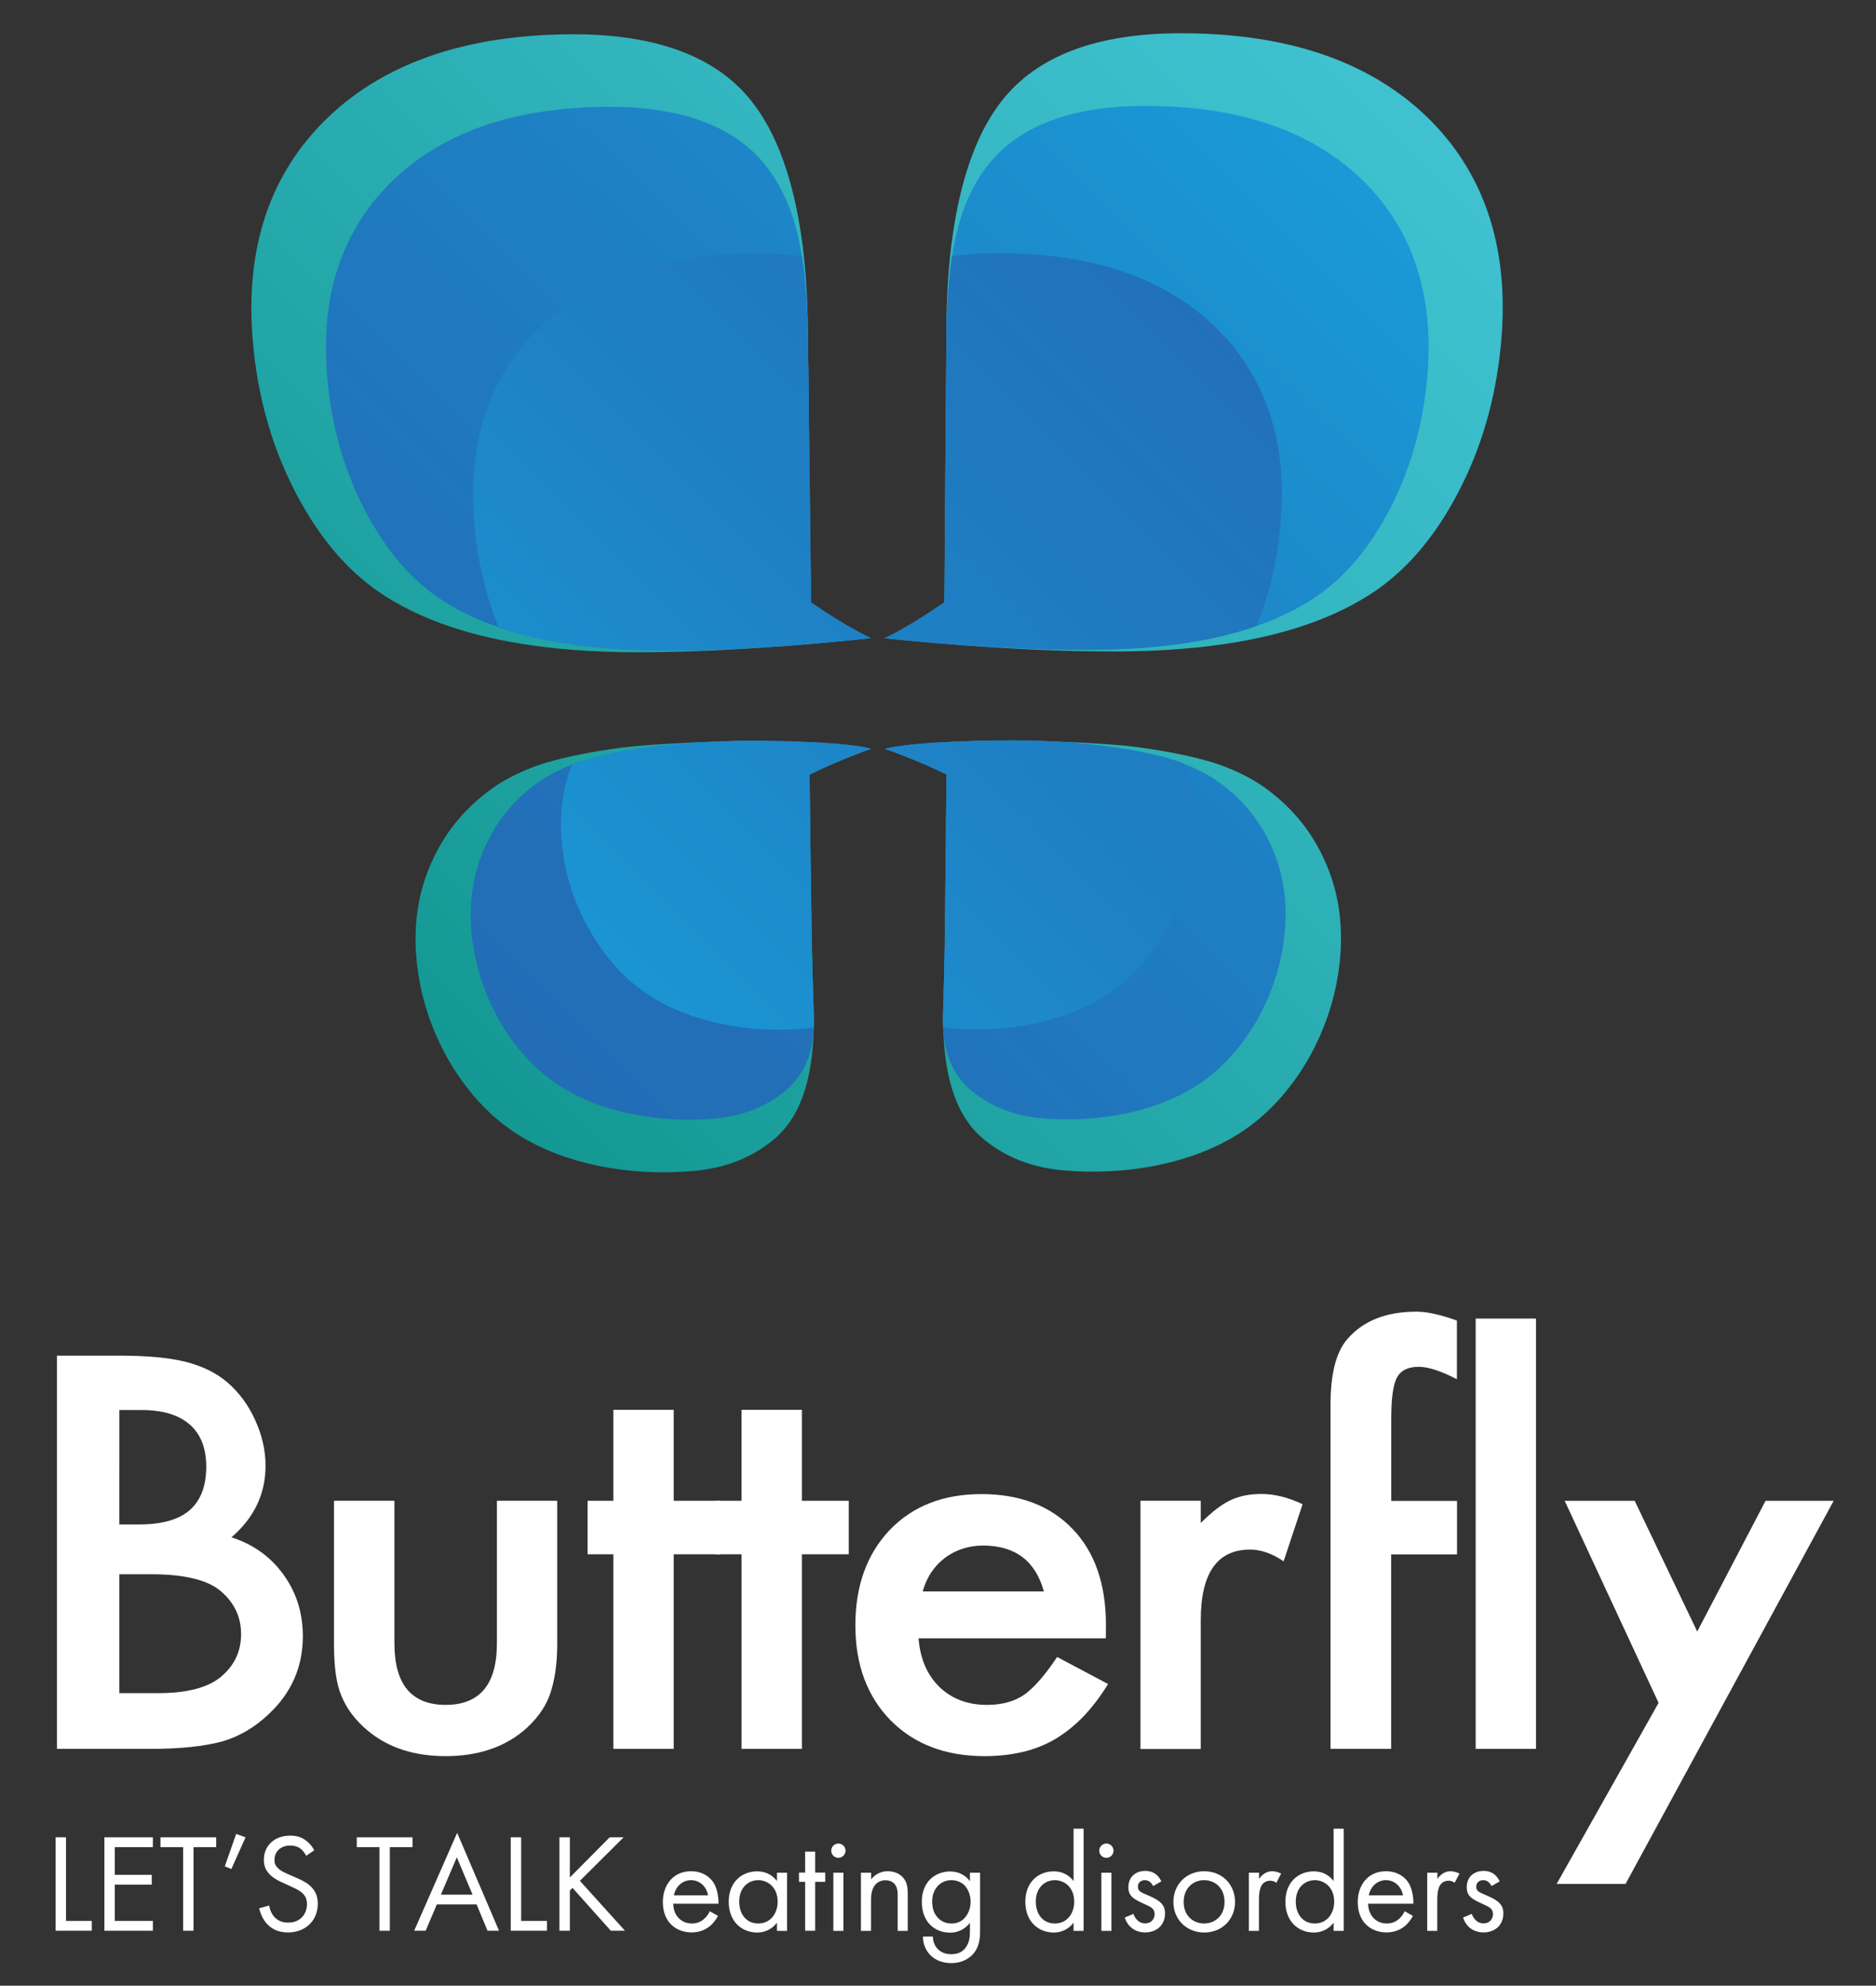 <?xml version="1.0" encoding="utf-8"?>
<!-- Generator: Adobe Illustrator 24.0.1, SVG Export Plug-In . SVG Version: 6.00 Build 0)  -->
<svg version="1.1" id="Layer_1" xmlns="http://www.w3.org/2000/svg" xmlns:xlink="http://www.w3.org/1999/xlink" x="0px" y="0px"
	 viewBox="0 0 1680 1778.5" style="enable-background:new 0 0 1680 1778.5;" xml:space="preserve">
<rect x="0" y="0" width="1680" height="1778.5" fill="#333333" stroke="none"/>
<style type="text/css">
	.st0{clip-path:url(#SVGID_2_);fill:url(#SVGID_3_);}
	.st1{clip-path:url(#SVGID_5_);fill:url(#SVGID_6_);}
	.st2{clip-path:url(#SVGID_8_);fill:url(#SVGID_9_);}
	.st3{clip-path:url(#SVGID_11_);fill:url(#SVGID_12_);}
	.st4{clip-path:url(#SVGID_14_);fill:url(#SVGID_15_);}
	.st5{clip-path:url(#SVGID_17_);fill:url(#SVGID_18_);}
	.st6{clip-path:url(#SVGID_20_);fill:url(#SVGID_21_);}
	.st7{clip-path:url(#SVGID_23_);fill:url(#SVGID_24_);}
	.st8{clip-path:url(#SVGID_26_);fill:url(#SVGID_27_);}
	.st9{clip-path:url(#SVGID_29_);fill:url(#SVGID_30_);}
	.st10{clip-path:url(#SVGID_32_);fill:url(#SVGID_33_);}
	.st11{clip-path:url(#SVGID_35_);fill:url(#SVGID_36_);}
	.st12{fill:#FFFFFF;}
</style>
<g>
	<g>
		<g>
			<defs>
				<path id="SVGID_1_" d="M897.2,90.2c-14.7,18.8-49.9,71.4-49.7,208.6l-1.8,240.7c-33.2,23.2-53.4,32.1-53.4,32.1
					c10.5,1.2,111.2,12.1,205.9,11.9c69.1-0.1,126.7-8.2,172.9-24.4c23.6-8.2,44.3-18.6,62.1-30.9c28.9-20.3,53.1-49.5,73-87.8
					c20.2-38.8,32.8-81.7,37.6-128.7c8.7-84.1-11.9-152.4-62.5-203.6c-51.9-52.2-126.8-78.5-224.4-78.3
					C982.1,29.8,928.7,50.1,897.2,90.2"/>
			</defs>
			<clipPath id="SVGID_2_">
				<use xlink:href="#SVGID_1_"  style="overflow:visible;"/>
			</clipPath>
			
				<linearGradient id="SVGID_3_" gradientUnits="userSpaceOnUse" x1="573.194" y1="3375.666" x2="578.509" y2="3375.666" gradientTransform="matrix(-221.472 222.339 222.339 221.472 -622304.75 -874972.938)">
				<stop  offset="0" style="stop-color:#40C2D1"/>
				<stop  offset="0.227" style="stop-color:#35B8C2"/>
				<stop  offset="0.664" style="stop-color:#199D9A"/>
				<stop  offset="1" style="stop-color:#018577"/>
			</linearGradient>
			<polygon class="st0" points="1629.6,305.3 1073.4,863.7 515.1,307.5 1071.3,-250.8 			"/>
		</g>
		<g>
			<defs>
				<path id="SVGID_4_" d="M792.6,670.7c0,0,27.3,9.3,55,22.9c-0.4,46.4-0.9,91.7-1.3,136.2c-0.3,27.5-1,54.9-1.8,81.8
					c0.1,60.1,15.3,91.2,36.1,108.5c19.8,16.4,43,25.5,71.2,28.1c28,2.6,58.1,1.1,87-5c25.5-5.4,49.9-14.6,70.8-27.9
					c24.3-15.5,44.8-37.5,61.4-65.7c16.6-29,26.4-59.9,29.2-92.6c2.6-31.6-2-60.5-14.4-87.3c-12.3-27-31.2-49.4-57-66.9
					c-9.7-6.3-20-11.5-31.4-15.9c-4.8-1.9-9.6-3.5-14.7-5c0,0,0,0-0.1,0c-17.2-5-39.8-9.6-67.7-13.2c-32.5-3.8-91.9-5.5-110.1-5.5
					C904.9,663.2,822.5,663.3,792.6,670.7"/>
			</defs>
			<clipPath id="SVGID_5_">
				<use xlink:href="#SVGID_4_"  style="overflow:visible;"/>
			</clipPath>
			
				<linearGradient id="SVGID_6_" gradientUnits="userSpaceOnUse" x1="573.194" y1="3376.557" x2="578.509" y2="3376.557" gradientTransform="matrix(-221.472 222.339 222.339 221.472 -622265.125 -874933.5)">
				<stop  offset="0" style="stop-color:#40C2D1"/>
				<stop  offset="0.227" style="stop-color:#35B8C2"/>
				<stop  offset="0.664" style="stop-color:#199D9A"/>
				<stop  offset="1" style="stop-color:#018577"/>
			</linearGradient>
			<polygon class="st1" points="1396.8,856 998.8,1255.6 599.2,857.6 997.2,458 			"/>
		</g>
		<g>
			<defs>
				<path id="SVGID_7_" d="M288.9,109.9c-50.5,51.4-70.8,119.8-61.7,203.9c4.9,47,17.8,89.8,38.1,128.5
					c20.1,38.3,44.4,67.3,73.4,87.5c17.8,12.2,38.6,22.6,62.3,30.7c46.3,16,103.8,23.9,173,23.7c94.7-0.2,195.3-11.5,205.8-12.7
					c0,0-20.2-8.8-53.5-31.9L723.5,299c-0.3-137.2-35.7-189.6-50.5-208.4c-31.6-39.9-85.1-60-160-59.9
					C415.5,30.9,340.6,57.5,288.9,109.9"/>
			</defs>
			<clipPath id="SVGID_8_">
				<use xlink:href="#SVGID_7_"  style="overflow:visible;"/>
			</clipPath>
			
				<linearGradient id="SVGID_9_" gradientUnits="userSpaceOnUse" x1="573.194" y1="3374.586" x2="578.509" y2="3374.586" gradientTransform="matrix(-221.472 222.339 222.339 221.472 -622352.062 -875020.062)">
				<stop  offset="0" style="stop-color:#40C2D1"/>
				<stop  offset="0.227" style="stop-color:#35B8C2"/>
				<stop  offset="0.664" style="stop-color:#199D9A"/>
				<stop  offset="1" style="stop-color:#018577"/>
			</linearGradient>
			<polygon class="st2" points="1056,306.5 499.8,864.8 -58.5,308.6 497.6,-249.7 			"/>
		</g>
		<g>
			<defs>
				<path id="SVGID_10_" d="M557.5,669.5c-28,3.7-50.5,8.4-67.7,13.4c0,0,0,0-0.1,0c-5.1,1.5-9.8,3.1-14.6,5.1
					c-11.3,4.4-21.7,9.7-31.3,16c-25.8,17.7-44.5,40.1-56.8,67.1c-12.3,26.8-16.8,55.7-14.1,87.3c3,32.8,12.9,63.6,29.6,92.5
					c16.7,28.2,37.2,50.1,61.6,65.5c21,13.2,45.4,22.3,70.9,27.6c29,6,59.1,7.4,87.1,4.7c28.2-2.7,51.3-11.9,71.1-28.3
					c20.7-17.4,35.8-48.6,35.7-108.7c-0.9-26.9-1.7-54.3-2.1-81.8c-0.6-44.4-1.3-89.8-1.8-136.1c27.7-13.7,55-23.1,55-23.1
					c-29.9-7.2-112.3-7.1-112.3-7.1C649.4,663.7,590,665.6,557.5,669.5"/>
			</defs>
			<clipPath id="SVGID_11_">
				<use xlink:href="#SVGID_10_"  style="overflow:visible;"/>
			</clipPath>
			
				<linearGradient id="SVGID_12_" gradientUnits="userSpaceOnUse" x1="573.194" y1="3375.762" x2="578.509" y2="3375.762" gradientTransform="matrix(-221.472 222.339 222.339 221.472 -622299.938 -874968.125)">
				<stop  offset="0" style="stop-color:#40C2D1"/>
				<stop  offset="0.227" style="stop-color:#35B8C2"/>
				<stop  offset="0.664" style="stop-color:#199D9A"/>
				<stop  offset="1" style="stop-color:#018577"/>
			</linearGradient>
			<polygon class="st3" points="974.1,856.9 576,1256.5 176.4,858.4 574.5,458.8 			"/>
		</g>
		<g>
			<defs>
				<path id="SVGID_13_" d="M884.6,148c-12.9,16.5-22.2,36.7-27.8,60.2c-1.7,6.6-2.9,13.6-4.2,21.2c0,0-5.1,31.3-5,69.3l-1.8,240.7
					c-33.2,23.2-53.4,32.1-53.4,32.1s93,10.6,181.1,10.5c60.8-0.1,111.4-7.2,152.1-21.5c20.7-7.2,39-16.4,54.7-27.2
					c25.4-17.8,46.7-43.5,64.3-77.2c17.7-34.1,28.9-71.9,33-113.2c7.7-74-10.4-134.1-55-179.1c-45.6-45.9-111.6-69.1-197.4-68.9
					C959.3,94.9,912.3,112.8,884.6,148"/>
			</defs>
			<clipPath id="SVGID_14_">
				<use xlink:href="#SVGID_13_"  style="overflow:visible;"/>
			</clipPath>
			
				<linearGradient id="SVGID_15_" gradientUnits="userSpaceOnUse" x1="571.928" y1="3374.157" x2="577.242" y2="3374.157" gradientTransform="matrix(-176.327 177.017 177.017 176.327 -495193.688 -696061.688)">
				<stop  offset="0" style="stop-color:#199CD8"/>
				<stop  offset="0.382" style="stop-color:#1E81C5"/>
				<stop  offset="0.741" style="stop-color:#226FB8"/>
				<stop  offset="1" style="stop-color:#2369B3"/>
			</linearGradient>
			<polygon class="st4" points="1528.9,337.4 1039.7,828.6 548.4,339.3 1037.7,-151.9 			"/>
		</g>
		<g>
			<defs>
				<path id="SVGID_16_" d="M852.6,229.5c-2.9,19.5-4.9,42.6-5,69.3l-1.8,240.7c-33.2,23.2-53.4,32.1-53.4,32.1s93,10.6,181.1,10.5
					c60.8-0.1,111.4-7.2,152.1-21.5c10.5-26.7,17.5-55.3,20.6-85.8c7.7-74-10.4-134.1-55-179.1c-45.6-45.9-111.6-69.1-197.4-68.9
					C879.2,226.7,865.5,227.5,852.6,229.5"/>
			</defs>
			<clipPath id="SVGID_17_">
				<use xlink:href="#SVGID_16_"  style="overflow:visible;"/>
			</clipPath>
			
				<linearGradient id="SVGID_18_" gradientUnits="userSpaceOnUse" x1="582.36" y1="3389.008" x2="587.675" y2="3389.008" gradientTransform="matrix(174.435 -175.118 -175.118 -174.435 492325.719 694090.875)">
				<stop  offset="0" style="stop-color:#199CD8"/>
				<stop  offset="0.382" style="stop-color:#1E81C5"/>
				<stop  offset="0.741" style="stop-color:#226FB8"/>
				<stop  offset="1" style="stop-color:#2369B3"/>
			</linearGradient>
			<polygon class="st5" points="614.4,404.9 972.3,45.6 1331.7,403.5 973.7,762.9 			"/>
		</g>
		<g>
			<defs>
				<path id="SVGID_19_" d="M927.9,916.4C927.9,916.4,927.9,916.4,927.9,916.4c-0.2,0.1-0.3,0.1-0.4,0.1
					C927.6,916.5,927.8,916.5,927.9,916.4 M927.9,916.4L927.9,916.4 M797.1,669.7c-2,0.4-3.5,0.7-4.5,1c0,0,27.3,9.3,55,22.9
					c-0.2,23.2-0.4,46.1-0.6,68.8c-0.2,22.7-0.5,45.1-0.7,67.3c-0.3,27.5-1,54.9-1.8,81.8c0,2.8,0.1,5.7,0.1,8.5
					c0.9,21.2,7,41.5,25.3,56.8c17.4,14.4,37.8,22.4,62.5,24.7c24.6,2.3,51.1,1,76.5-4.4c22.4-4.7,43.8-12.8,62.2-24.5
					c21.4-13.6,39.3-32.9,53.9-57.7c14.5-25.4,23.2-52.6,25.7-81.4c2.3-27.8-1.8-53.2-12.7-76.7c-10.8-23.7-27.4-43.4-50.1-58.8
					c-8.5-5.5-17.6-10.1-27.5-13.9c0,0,0,0-0.1,0c-4.3-1.7-8.4-3.1-12.9-4.4c-15.1-4.4-35-8.5-59.5-11.6
					c-28.6-3.4-56.2-4.9-83.1-4.8c0,0-0.5,0-1.5,0C892.5,663.2,827.1,663.6,797.1,669.7"/>
			</defs>
			<clipPath id="SVGID_20_">
				<use xlink:href="#SVGID_19_"  style="overflow:visible;"/>
			</clipPath>
			
				<linearGradient id="SVGID_21_" gradientUnits="userSpaceOnUse" x1="571.928" y1="3375.166" x2="577.242" y2="3375.166" gradientTransform="matrix(-176.327 177.017 177.017 176.327 -495157.812 -696026)">
				<stop  offset="0" style="stop-color:#199CD8"/>
				<stop  offset="0.382" style="stop-color:#1E81C5"/>
				<stop  offset="0.741" style="stop-color:#226FB8"/>
				<stop  offset="1" style="stop-color:#2369B3"/>
			</linearGradient>
			<polygon class="st6" points="1323.4,832.7 973.7,1183.7 622.6,834 972.4,482.9 			"/>
		</g>
		<g>
			<defs>
				<path id="SVGID_22_" d="M797.1,669.7c-2,0.4-3.5,0.7-4.5,1c0,0,27.3,9.3,55,22.9h0c-0.2,23.2-0.4,46.1-0.7,68.8
					c-0.2,22.7-0.5,45.1-0.7,67.3c-0.3,27.5-1,54.9-1.8,81.8c0,2.8,0.1,5.7,0.1,8.5c2.2,0.4,4.6,0.6,6.7,0.9
					c24.6,2.2,50.8,1,75.7-4.3c0.1,0,0.3,0,0.4-0.1c0.1,0,0.3-0.1,0.4-0.1c22.4-4.9,44-12.7,62.2-24.5c21.5-13.7,39.5-32.9,53.9-58
					c14.8-25.2,23.4-52.4,25.6-81.1c2.3-24.6-1-47.8-9.3-68.9c-4.3-1.7-8.4-3.1-12.9-4.4c-15.1-4.4-35-8.5-59.5-11.6
					c-28.6-3.4-56.2-4.9-83.1-4.8c0,0-0.5,0-1.5,0C892.5,663.2,827.1,663.6,797.1,669.7"/>
			</defs>
			<clipPath id="SVGID_23_">
				<use xlink:href="#SVGID_22_"  style="overflow:visible;"/>
			</clipPath>
			
				<linearGradient id="SVGID_24_" gradientUnits="userSpaceOnUse" x1="582.36" y1="3388.17" x2="587.675" y2="3388.17" gradientTransform="matrix(174.435 -175.118 -175.118 -174.435 492353.062 694118.188)">
				<stop  offset="0" style="stop-color:#199CD8"/>
				<stop  offset="0.382" style="stop-color:#1E81C5"/>
				<stop  offset="0.741" style="stop-color:#226FB8"/>
				<stop  offset="1" style="stop-color:#2369B3"/>
			</linearGradient>
			<polygon class="st7" points="662.9,793.6 932,523.5 1202,792.5 933,1062.6 			"/>
		</g>
		<g>
			<defs>
				<path id="SVGID_25_" d="M348,165.4c-44.4,45.2-62.3,105.4-54.3,179.3c4.3,41.3,15.6,79,33.5,113.1c17.7,33.7,39.1,59.2,64.6,77
					c15.7,10.8,34,19.9,54.8,27c40.7,14.1,91.4,21,152.2,20.9c88.1-0.2,181.1-11.2,181.1-11.2s-20.2-8.8-53.5-31.9L723.5,299
					c-0.1-38-5.3-69.3-5.3-69.3c-1.3-7.6-2.6-14.6-4.3-21.2c-5.8-23.5-15.1-43.6-28.1-60.1C658,113.3,611,95.6,545.1,95.7
					C459.3,95.9,393.4,119.3,348,165.4"/>
			</defs>
			<clipPath id="SVGID_26_">
				<use xlink:href="#SVGID_25_"  style="overflow:visible;"/>
			</clipPath>
			
				<linearGradient id="SVGID_27_" gradientUnits="userSpaceOnUse" x1="571.928" y1="3372.96" x2="577.242" y2="3372.96" gradientTransform="matrix(-176.327 177.017 177.017 176.327 -495235.438 -696103.312)">
				<stop  offset="0" style="stop-color:#199CD8"/>
				<stop  offset="0.382" style="stop-color:#1E81C5"/>
				<stop  offset="0.741" style="stop-color:#226FB8"/>
				<stop  offset="1" style="stop-color:#2369B3"/>
			</linearGradient>
			<polygon class="st8" points="1022.8,338.3 533.5,829.6 42.3,340.3 531.6,-150.9 			"/>
		</g>
		<g>
			<defs>
				<path id="SVGID_28_" d="M479.8,296.7c-44.4,45.2-62.3,105.4-54.3,179.3c3.2,30.5,10.3,59.1,20.9,85.8
					c40.7,14.1,91.4,21,152.2,20.9c88.1-0.2,181.1-11.2,181.1-11.2s-20.2-8.8-53.5-31.9L723.5,299c-0.3-26.7-2.3-49.8-5.3-69.3
					c-12.9-1.9-26.6-2.7-41.3-2.7C591.1,227.2,525.3,250.6,479.8,296.7"/>
			</defs>
			<clipPath id="SVGID_29_">
				<use xlink:href="#SVGID_28_"  style="overflow:visible;"/>
			</clipPath>
			
				<linearGradient id="SVGID_30_" gradientUnits="userSpaceOnUse" x1="582.36" y1="3389.907" x2="587.675" y2="3389.907" gradientTransform="matrix(174.435 -175.118 -175.118 -174.435 492295.469 694060.75)">
				<stop  offset="0" style="stop-color:#199CD8"/>
				<stop  offset="0.382" style="stop-color:#1E81C5"/>
				<stop  offset="0.741" style="stop-color:#226FB8"/>
				<stop  offset="1" style="stop-color:#2369B3"/>
			</linearGradient>
			<polygon class="st9" points="239.8,405.7 597.8,46.3 957.1,404.3 599.2,763.6 			"/>
		</g>
		<g>
			<defs>
				<path id="SVGID_31_" d="M645.6,917C645.6,917,645.6,917,645.6,917c0.1,0,0.3,0,0.4,0.1C645.8,917,645.7,917,645.6,917
					 M667.6,663.6c-26.9,0.1-54.5,1.7-83.1,5.1c-24.6,3.2-44.4,7.4-59.5,11.8c-4.5,1.3-8.6,2.7-12.9,4.4c0,0,0,0-0.1,0
					c-10,3.8-19,8.5-27.5,14c-22.7,15.5-39.2,35.2-49.9,59c-10.7,23.5-14.7,49-12.4,76.7c2.6,28.8,11.4,55.9,26,81.3
					c14.7,24.8,32.7,44,54.2,57.5c18.5,11.6,39.9,19.6,62.3,24.2c25.4,5.3,51.9,6.5,76.5,4.1c24.8-2.4,45.1-10.5,62.4-24.9
					c18.2-15.3,24.2-35.7,25.1-56.9c0.1-2.8,0.1-5.7,0.1-8.5c-0.9-26.9-1.7-54.3-2.1-81.8c-0.3-22.2-0.6-44.6-0.9-67.3
					c-0.3-22.7-0.6-45.6-0.9-68.8c27.7-13.7,55-23.1,55-23.1c-1-0.2-2.5-0.6-4.5-1c-30-6-95.4-6.1-106.3-6.1
					C668.1,663.6,667.6,663.6,667.6,663.6"/>
			</defs>
			<clipPath id="SVGID_32_">
				<use xlink:href="#SVGID_31_"  style="overflow:visible;"/>
			</clipPath>
			
				<linearGradient id="SVGID_33_" gradientUnits="userSpaceOnUse" x1="571.928" y1="3374.285" x2="577.242" y2="3374.285" gradientTransform="matrix(-176.327 177.017 177.017 176.327 -495188.562 -696056.625)">
				<stop  offset="0" style="stop-color:#199CD8"/>
				<stop  offset="0.382" style="stop-color:#1E81C5"/>
				<stop  offset="0.741" style="stop-color:#226FB8"/>
				<stop  offset="1" style="stop-color:#2369B3"/>
			</linearGradient>
			<polygon class="st10" points="950.5,833.4 600.8,1184.5 249.7,834.8 599.4,483.7 			"/>
		</g>
		<g>
			<defs>
				<path id="SVGID_34_" d="M667.6,663.6c-26.9,0.1-54.5,1.7-83.1,5.1c-24.6,3.2-44.4,7.4-59.5,11.8c-4.5,1.3-8.6,2.7-12.9,4.4
					c-8.2,21.2-11.4,44.4-9,69c2.4,28.7,11.1,55.8,25.9,81c14.5,25,32.6,44.2,54.2,57.8c18.3,11.7,39.9,19.4,62.3,24.2
					c0.1,0,0.3,0.1,0.4,0.1c0.1,0,0.2,0.1,0.4,0.1c25,5.2,51.2,6.3,75.7,4c2.1-0.2,4.5-0.5,6.7-0.9c0.1-2.8,0.1-5.7,0.1-8.5
					c-0.9-26.9-1.7-54.3-2.1-81.8c-0.3-22.2-0.6-44.6-0.9-67.3c-0.3-22.7-0.6-45.6-0.9-68.8h0c27.7-13.7,55-23.1,55-23.1
					c-1-0.2-2.5-0.6-4.5-1c-30-6-95.4-6.1-106.3-6.1C668.1,663.6,667.6,663.6,667.6,663.6"/>
			</defs>
			<clipPath id="SVGID_35_">
				<use xlink:href="#SVGID_34_"  style="overflow:visible;"/>
			</clipPath>
			
				<linearGradient id="SVGID_36_" gradientUnits="userSpaceOnUse" x1="582.36" y1="3388.87" x2="587.675" y2="3388.87" gradientTransform="matrix(174.435 -175.118 -175.118 -174.435 492329.25 694094.438)">
				<stop  offset="0" style="stop-color:#199CD8"/>
				<stop  offset="0.382" style="stop-color:#1E81C5"/>
				<stop  offset="0.741" style="stop-color:#226FB8"/>
				<stop  offset="1" style="stop-color:#2369B3"/>
			</linearGradient>
			<polygon class="st11" points="370.9,794.1 640,524.1 910.1,793.1 641,1063.2 			"/>
		</g>
	</g>
	<g>
		<path class="st12" d="M51,1566.5v-352.3h55.7c24.8,0,44.6,1.8,59.3,5.5c14.9,3.7,27.5,9.8,37.7,18.5c10.4,9,18.7,20.2,24.7,33.5
			c6.2,13.5,9.4,27.2,9.4,41.1c0,25.3-10.2,46.6-30.5,64.1c19.7,6.4,35.2,17.6,46.6,33.5c11.5,15.8,17.3,34.2,17.3,55.2
			c0,27.5-10.3,50.8-30.7,69.8c-12.3,11.7-26.2,19.9-41.6,24.4c-16.8,4.4-37.9,6.6-63.2,6.6H51z M106.9,1365.4h17.5
			c20.8,0,36.1-4.4,45.8-13.1c9.7-8.7,14.5-21.6,14.5-38.7c0-16.6-5-29.2-14.9-37.8c-9.9-8.6-24.3-12.9-43.2-12.9h-19.7V1365.4z
			 M106.9,1516.5h34.6c25.3,0,43.9-4.7,55.7-14.1c12.5-10.2,18.7-23.1,18.7-38.8c0-15.2-6-28-18-38.3
			c-11.7-10.2-32.6-15.3-62.7-15.3h-28.3V1516.5z"/>
		<path class="st12" d="M353.2,1344.2v127.6c0,36.8,15.3,55.2,45.9,55.2c30.6,0,45.9-18.4,45.9-55.2v-127.6h54v128.7
			c0,17.8-2.3,33.2-7,46.1c-4.5,11.6-12.3,22-23.3,31.3c-18.3,15.1-41.5,22.6-69.7,22.6c-28,0-51.2-7.5-69.4-22.6
			c-11.2-9.3-19.1-19.7-23.8-31.3c-4.5-10.3-6.7-25.7-6.7-46.1v-128.7H353.2z"/>
		<path class="st12" d="M603.3,1392.1v174.3h-54v-174.3h-23.1v-47.9h23.1v-81.5h54v81.5h42v47.9H603.3z"/>
		<path class="st12" d="M718.1,1392.1v174.3h-54v-174.3H641v-47.9h23.1v-81.5h54v81.5h42v47.9H718.1z"/>
		<path class="st12" d="M990.3,1467.4H822.6c1.4,18.3,7.7,32.8,18.7,43.6c11.1,10.6,25.2,16,42.5,16c13.4,0,24.6-3,33.4-9.1
			c8.6-6.1,18.5-17.3,29.5-33.8l45.6,24.2c-7,11.4-14.5,21.2-22.3,29.3c-7.8,8.1-16.3,14.8-25.2,20.1c-9,5.2-18.7,9.1-29.1,11.5
			c-10.4,2.4-21.7,3.7-33.9,3.7c-34.9,0-62.9-10.6-84.1-31.9c-21.1-21.5-31.7-49.9-31.7-85.3c0-35.1,10.2-63.6,30.7-85.3
			c20.7-21.5,48-32.2,82.2-32.2c34.4,0,61.7,10.4,81.7,31.3c19.9,20.7,29.8,49.4,29.8,86L990.3,1467.4z M934.8,1425.4
			c-7.5-27.4-25.7-41.1-54.5-41.1c-6.6,0-12.7,1-18.5,2.9c-5.8,1.9-11,4.6-15.7,8.2c-4.7,3.6-8.8,7.9-12.1,12.9
			c-3.4,5-5.9,10.7-7.7,17.1H934.8z"/>
		<path class="st12" d="M1021.3,1344.2h54v19.9c9.9-9.9,18.7-16.7,26.4-20.3c7.8-3.8,17.1-5.7,27.9-5.7c11.9,0,24.2,3.1,36.9,9.2
			l-17,51.1c-10.2-7-20.3-10.5-30-10.5c-29.5,0-44.2,21.1-44.2,63.4v115.2h-54V1344.2z"/>
		<path class="st12" d="M1245.8,1392.1v174.3h-54.3v-308.1c0-28,5.1-47.8,15.4-59.3c14.1-16.1,34.6-24.2,61.5-24.2
			c9.6,0,21.7,2.7,36.3,8v52.5l-5.5-2.7c-11.7-5.6-21.3-8.4-28.8-8.4c-9.6,0-16.1,3.3-19.5,9.8c-3.4,6.4-5,18.7-5,37v73.3h58.9v47.9
			H1245.8z"/>
		<path class="st12" d="M1375.5,1181v385.4h-54V1181H1375.5z"/>
		<path class="st12" d="M1485.3,1525.2l-84.1-181h62.7l56,117.1l61.2-117.1h61l-186.4,343.2h-61.7L1485.3,1525.2z"/>
	</g>
	<g>
		<path class="st12" d="M59.1,1645.6v74.9h23.1v8.8H49.8v-83.7H59.1z"/>
		<path class="st12" d="M136.9,1654.4h-34.1v24.8h33.1v8.8h-33.1v32.5h34.1v8.8H93.5v-83.7h43.4V1654.4z"/>
		<path class="st12" d="M173.3,1654.4v74.9H164v-74.9h-20.3v-8.8h49.9v8.8H173.3z"/>
		<path class="st12" d="M211.5,1642.6l8.4,3l-12.7,28.4l-5.9-2.4L211.5,1642.6z"/>
		<path class="st12" d="M274.2,1662.2c-1.1-2.3-3-4.8-4.9-6.3c-1.6-1.3-4.6-2.9-9.4-2.9c-8.3,0-14.1,5.1-14.1,12.9
			c0,3.3,0.9,5.1,3.1,7.3c2.5,2.5,5.6,3.9,8.8,5.3l8,3.5c4.9,2.1,9.4,4.4,12.9,7.9c4.3,4.3,6,9.2,6,15.2c0,15.4-11.4,25.7-26.5,25.7
			c-5.5,0-12.4-1.1-18.2-6.8c-4.1-4-6.7-9.8-7.8-14.8l9-2.5c0.6,4.4,2.6,8.2,5,10.7c3.6,3.6,7.8,4.6,12,4.6
			c11.4,0,16.8-8.2,16.8-16.6c0-3.8-1.1-7-4.1-9.8c-2.4-2.3-5.6-3.8-10-5.8l-7.5-3.5c-3.3-1.5-7.4-3.3-11.2-6.9
			c-3.6-3.5-5.8-7.4-5.8-13.7c0-12.9,9.9-21.6,23.5-21.6c5.1,0,9.3,1,13.4,3.8c3.4,2.3,6.3,5.6,8.2,9.3L274.2,1662.2z"/>
		<path class="st12" d="M349.1,1654.4v74.9h-9.3v-74.9h-20.3v-8.8h49.9v8.8H349.1z"/>
		<path class="st12" d="M426.8,1705.7h-35.6l-10,23.6h-10.3l38.5-87.7l37.5,87.7h-10.3L426.8,1705.7z M423.2,1697l-14.1-33.5
			l-14.3,33.5H423.2z"/>
		<path class="st12" d="M466.7,1645.6v74.9h23.1v8.8h-32.4v-83.7H466.7z"/>
		<path class="st12" d="M510.4,1681.5l35.6-35.9h12.5l-39.2,39l40.4,44.7H547l-34.3-38.4l-2.4,2.4v36h-9.3v-83.7h9.3V1681.5z"/>
		<path class="st12" d="M643,1716c-1.5,2.9-3.8,6-6.4,8.4c-4.8,4.3-10.7,6.4-17.3,6.4c-12.5,0-25.7-7.9-25.7-27.2
			c0-15.6,9.5-27.6,25.2-27.6c10.2,0,16.6,5,19.7,9.5c3.3,4.6,5.1,12.7,4.9,19.6h-40.5c0.1,10.8,7.5,17.7,16.6,17.7
			c4.3,0,7.7-1.3,10.7-3.8c2.4-2,4.3-4.6,5.4-7.2L643,1716z M634.1,1697.6c-1.5-8.2-7.7-13.6-15.3-13.6c-7.7,0-13.9,5.8-15.3,13.6
			H634.1z"/>
		<path class="st12" d="M695.8,1677.3h9v52.1h-9v-7.3c-3,3.9-8.7,8.8-17.8,8.8c-13.2,0-25.4-9.3-25.4-27.6c0-17.9,12-27.2,25.4-27.2
			c10,0,15.4,5.5,17.8,8.7V1677.3z M662,1703.2c0,11.2,6.3,19.6,17.1,19.6c11,0,17.3-9.2,17.3-19.5c0-13.4-9.3-19.3-17.3-19.3
			C670.1,1684,662,1690.6,662,1703.2z"/>
		<path class="st12" d="M730,1685.5v43.8h-9v-43.8h-5.5v-8.3h5.5v-18.8h9v18.8h9v8.3H730z"/>
		<path class="st12" d="M750.8,1651.2c3.5,0,6.4,2.9,6.4,6.4c0,3.5-2.9,6.4-6.4,6.4s-6.4-2.9-6.4-6.4
			C744.4,1654,747.3,1651.2,750.8,1651.2z M755.3,1677.3v52.1h-9v-52.1H755.3z"/>
		<path class="st12" d="M771.1,1677.3h9v6c1.6-2.1,6.3-7.3,14.9-7.3c6.2,0,11.8,2.5,14.9,7.2c2.6,3.9,3,8.2,3,13.9v32.3h-9v-32
			c0-3.1-0.3-6.8-2.4-9.5c-1.8-2.3-4.5-3.8-8.5-3.8c-3.1,0-6.5,0.9-9.2,4c-3.5,4.1-3.8,10.3-3.8,14.1v27.2h-9V1677.3z"/>
		<path class="st12" d="M868.7,1677.3h9v50.8c0,5.6,0,13.7-5,20.5c-3.9,5.3-11,9.7-20.8,9.7c-8.9,0-15.1-3.5-18.6-7
			c-3.5-3.5-6.8-9.2-6.8-16.8h8.9c0,4.4,1.8,8.3,4,10.8c3.8,4.1,8.5,5,12.5,5c6.4,0,10.8-2.3,13.8-7.3c2.6-4.3,2.9-8.9,2.9-13.3
			v-7.5c-3,3.9-8.7,8.8-17.8,8.8c-7.7,0-13.8-3-17.8-7c-3.5-3.5-7.5-10-7.5-20.6c0-10.2,3.8-16.4,7.5-20.2c4.4-4.3,10.8-7,17.8-7
			c7.7,0,13.7,3.3,17.8,8.7V1677.3z M840.1,1688.9c-4.4,4.5-5.3,10-5.3,14.3c0,4.5,0.9,10.7,5.9,15.3c2.9,2.6,6.4,4.3,11.2,4.3
			s8.5-1.5,11.4-4.4c3.5-3.4,5.9-8.9,5.9-15.1c0-6.1-2.3-11.5-5.5-14.7c-2.9-2.9-7.2-4.6-11.8-4.6
			C846.4,1684,842.6,1686.4,840.1,1688.9z"/>
		<path class="st12" d="M961.4,1637.9h9v91.5h-9v-7.3c-3,3.9-8.7,8.8-17.8,8.8c-13.2,0-25.4-9.3-25.4-27.6c0-17.9,12-27.2,25.4-27.2
			c10,0,15.4,5.5,17.8,8.7V1637.9z M927.6,1703.2c0,11.2,6.3,19.6,17.1,19.6c11,0,17.3-9.2,17.3-19.5c0-13.4-9.3-19.3-17.3-19.3
			C935.7,1684,927.6,1690.6,927.6,1703.2z"/>
		<path class="st12" d="M990.8,1651.2c3.5,0,6.4,2.9,6.4,6.4c0,3.5-2.9,6.4-6.4,6.4s-6.4-2.9-6.4-6.4
			C984.4,1654,987.3,1651.2,990.8,1651.2z M995.3,1677.3v52.1h-9v-52.1H995.3z"/>
		<path class="st12" d="M1032.6,1689.3c-1.3-3-3.9-5.3-7.3-5.3c-3.3,0-6.3,1.9-6.3,5.9c0,3.8,2.5,4.9,8.4,7.4c7.5,3.1,11,5.5,13.1,8
			c2.3,2.8,2.8,5.5,2.8,8.4c0,10.9-7.9,17.1-17.9,17.1c-2.1,0-13.8-0.2-18.2-13.3l7.8-3.3c1,2.8,4,8.5,10.5,8.5
			c5.9,0,8.5-4.4,8.5-8.3c0-4.9-3.5-6.5-8.4-8.7c-6.3-2.8-10.3-4.8-12.7-7.7c-2-2.5-2.4-5-2.4-7.7c0-9.2,6.4-14.6,15.2-14.6
			c2.8,0,10.2,0.5,14.3,9.4L1032.6,1689.3z"/>
		<path class="st12" d="M1050.8,1703.5c0-15.8,11.7-27.5,27.6-27.5c15.9,0,27.6,11.7,27.6,27.5c0,15.8-11.8,27.4-27.6,27.4
			C1062.6,1730.8,1050.8,1719.3,1050.8,1703.5z M1060,1703.5c0,12.8,9,19.3,18.3,19.3c9.4,0,18.3-6.7,18.3-19.3
			c0-12.8-8.8-19.5-18.3-19.5C1068.8,1684,1060,1690.8,1060,1703.5z"/>
		<path class="st12" d="M1118.5,1677.3h9v5.6c0.9-1.4,4.8-6.9,11.8-6.9c2.8,0,5.8,1,8,2.1l-4.3,8.2c-2-1.4-3.9-1.8-5.3-1.8
			c-3.6,0-5.9,1.5-7.3,3.3c-1.5,2-3,5.5-3,14.1v27.5h-9V1677.3z"/>
		<path class="st12" d="M1194.3,1637.9h9v91.5h-9v-7.3c-3,3.9-8.7,8.8-17.8,8.8c-13.2,0-25.4-9.3-25.4-27.6
			c0-17.9,12-27.2,25.4-27.2c10,0,15.4,5.5,17.8,8.7V1637.9z M1160.4,1703.2c0,11.2,6.3,19.6,17.1,19.6c11,0,17.3-9.2,17.3-19.5
			c0-13.4-9.3-19.3-17.3-19.3C1168.6,1684,1160.4,1690.6,1160.4,1703.2z"/>
		<path class="st12" d="M1265.3,1716c-1.5,2.9-3.8,6-6.4,8.4c-4.8,4.3-10.7,6.4-17.3,6.4c-12.5,0-25.7-7.9-25.7-27.2
			c0-15.6,9.5-27.6,25.2-27.6c10.2,0,16.6,5,19.7,9.5c3.3,4.6,5.1,12.7,4.9,19.6h-40.5c0.1,10.8,7.5,17.7,16.6,17.7
			c4.3,0,7.7-1.3,10.7-3.8c2.4-2,4.3-4.6,5.4-7.2L1265.3,1716z M1256.4,1697.6c-1.5-8.2-7.7-13.6-15.3-13.6
			c-7.7,0-13.9,5.8-15.3,13.6H1256.4z"/>
		<path class="st12" d="M1278.2,1677.3h9v5.6c0.9-1.4,4.8-6.9,11.8-6.9c2.8,0,5.8,1,8,2.1l-4.3,8.2c-2-1.4-3.9-1.8-5.3-1.8
			c-3.6,0-5.9,1.5-7.3,3.3c-1.5,2-3,5.5-3,14.1v27.5h-9V1677.3z"/>
		<path class="st12" d="M1335.6,1689.3c-1.3-3-3.9-5.3-7.3-5.3c-3.3,0-6.3,1.9-6.3,5.9c0,3.8,2.5,4.9,8.4,7.4c7.5,3.1,11,5.5,13.1,8
			c2.3,2.8,2.8,5.5,2.8,8.4c0,10.9-7.9,17.1-17.9,17.1c-2.1,0-13.8-0.2-18.2-13.3l7.8-3.3c1,2.8,4,8.5,10.5,8.5
			c5.9,0,8.5-4.4,8.5-8.3c0-4.9-3.5-6.5-8.4-8.7c-6.3-2.8-10.3-4.8-12.7-7.7c-2-2.5-2.4-5-2.4-7.7c0-9.2,6.4-14.6,15.2-14.6
			c2.8,0,10.2,0.5,14.3,9.4L1335.6,1689.3z"/>
	</g>
</g>
</svg>
